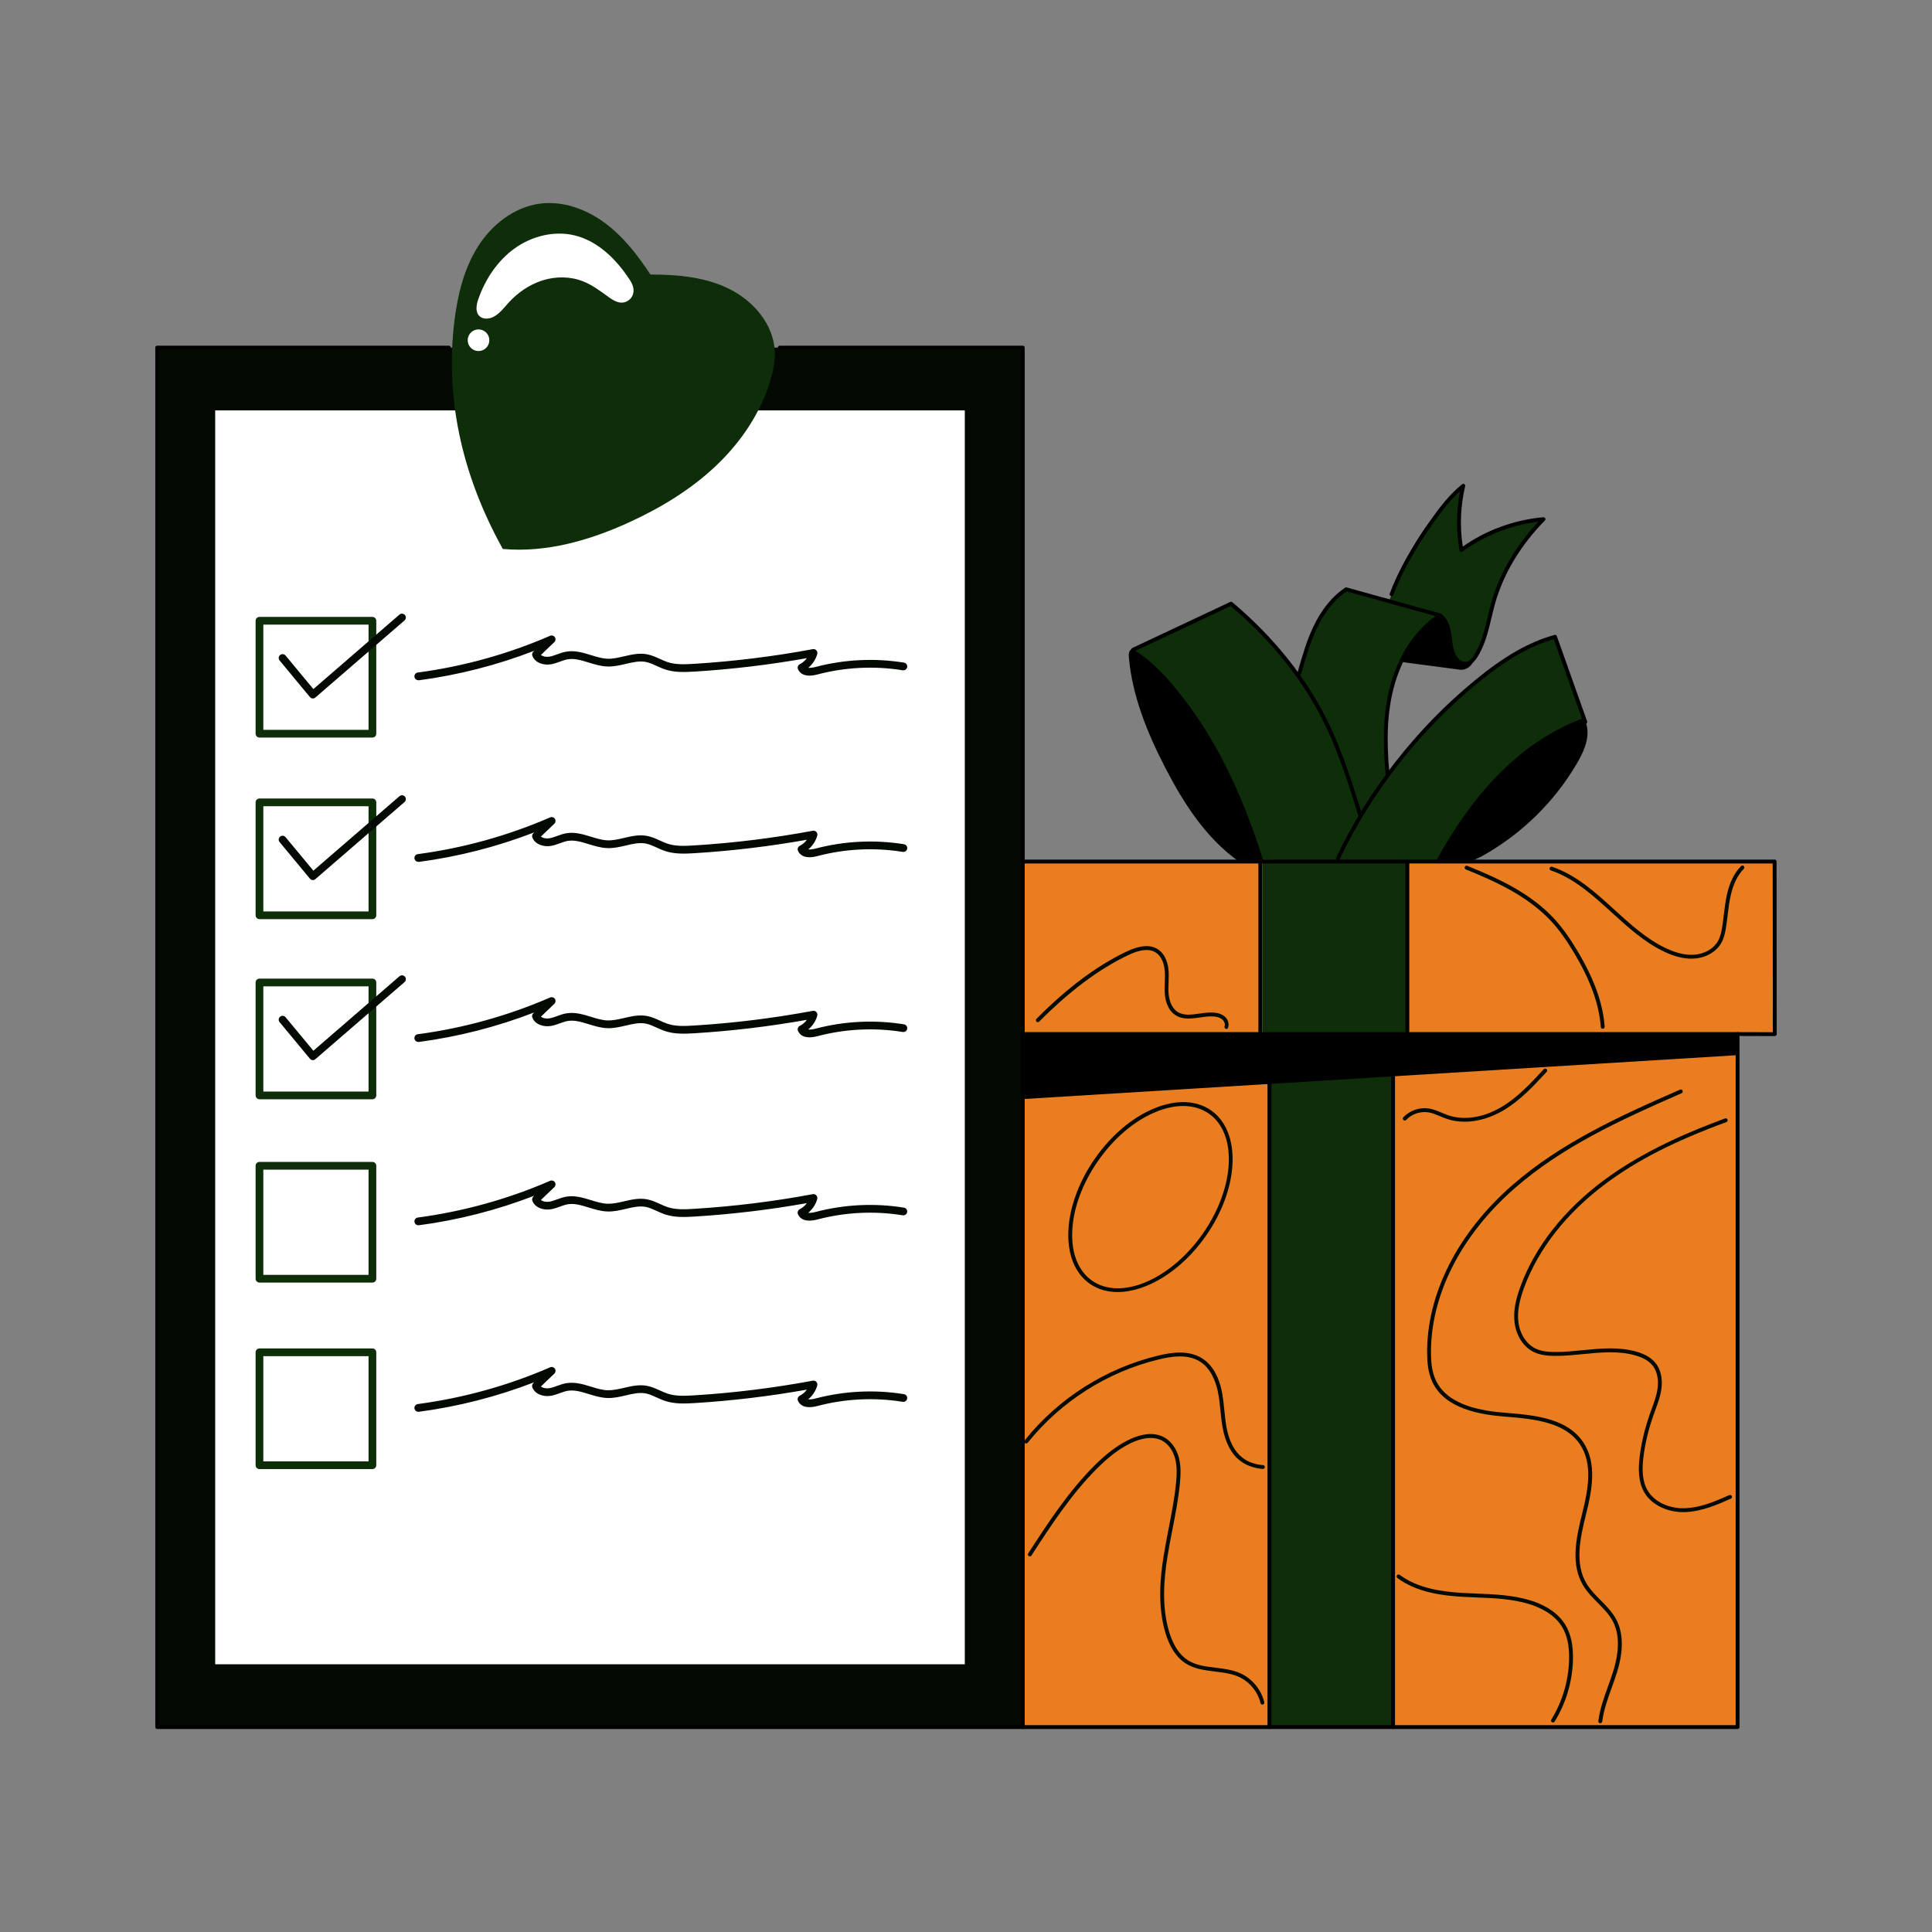 <svg xmlns="http://www.w3.org/2000/svg" xmlns:xlink="http://www.w3.org/1999/xlink" transform="scale(1)" id="uIguJ3ZwAQ" x="0px" y="0px" width="500px" height="500px" viewBox="0 0 500 500" xml:space="preserve" class="pbimage_pbimage__wrapper__image__0LEis false"><rect x="0" y="0" width="500" height="500" fill="#808080" stroke="none"/><title>Wishlist 1</title><style type="text/css"> .st0{fill:#FFDC32;} .st1{fill:#FFB0CC;} .st2{fill:#000001;} .st3{fill:#005596;} .st4{fill:#FFFFFF;} .st4{fill:#FFFFFF;} .st3{fill:#020A01;} .st2{fill:#000001;} .st1{fill:#0E2D09;} .st0{fill:#E97D1F;}</style><g id="item"><polygon class="st0" points="264.69,446.96 264.69,222.96 459.27,222.96 459.31,267.64 449.69,267.61 449.69,446.96  " fill="#E97D1F"></polygon><rect class="st1" x="328.53" y="267.56" width="32" height="179.4" fill="#0E2D09"></rect><rect class="st1" x="326.71" y="222.96" width="37.52" height="44.6" fill="#0E2D09"></rect><path class="st2" d="M409.81,185.57c-5.92,2.12-11.68,4.82-16.69,8.61c-9.64,7.31-15.86,18.14-21.82,28.67c0,0,9.6-0.32,9.75-0.16  c1.16-0.4,2.25-0.98,3.32-1.59c9.66-5.55,17.86-13.62,23.54-23.2c1.09-1.83,2.09-3.73,2.61-5.8S411.03,187.79,409.81,185.57z" fill="#000001"></path><path class="st2" d="M327.27,222.88c-2.26-10.44-6.88-20.21-11.94-29.62c-2.67-4.96-5.48-9.87-8.94-14.31s-7.6-8.43-12.76-11.05  c-0.52-0.19-1.1,0.2-1.33,0.7c-0.23,0.5-0.19,1.08-0.14,1.63c0.89,9.92,4.73,19.35,9.28,28.21c4.78,9.31,10.61,18.44,19.15,24.49  L327.27,222.88z" fill="#000001"></path><path class="st1" d="M409.89,185.85c-8.5,3.04-16.06,8.39-22.36,14.85c-6.3,6.46-11.4,14.01-15.78,21.91l-0.04,0.23  c0,0-44.99-0.1-44.87-0.36c-5.07-16.35-12.33-32.27-23.42-45.31c-2.87-3.38-6.04-6.58-9.83-8.87l24.95-11.98  c0,0,1.77,1.42,1.98,1.82c6.17,4.38,10.26,11.04,15.68,16.36c1.1-4.2,2.21-8.43,4.1-12.34c1.89-3.91,4.61-7.53,8.33-9.77  l11.03,2.75c0,0,1.75-4.2,2.02-4.78c3.41-9.5,9.38-18.07,17.12-24.57c-1.37,5.46-1.56,11.22-0.54,16.21  c6.4-3.82,13.52-6.43,20.88-7.66c-6.59,6.76-11.3,15.32-13.5,24.49c-0.49,2.05-0.86,4.13-1.52,6.13c-0.43,1.31-0.98,2.58-1.65,3.78  c-0.5,0.9-1.08,1.8-1.94,2.38c-0.85,0.58-2.03,0.79-2.92,0.27c-0.61-0.35-1-0.98-1.28-1.63c-0.75-1.76-0.75-3.73-1.06-5.62  c-0.31-1.89-1.08-3.89-2.85-4.85c-6.2,4.4-10.33,11.31-12.34,18.64c-2.01,7.33-2.02,15.08-0.49,22.36  c7.18-10.15,15.98-19.14,25.98-26.53c5.12-3.79,10.66-7.2,16.84-8.78L409.89,185.85z" fill="#0E2D09"></path><path class="st2" d="M362.89,171.34l14.96,1.98c1.67,0.19,3.38-1.06,3.65-3.02c-0.8,1.11-2.46,1.48-3.65,0.81  c-0.87-0.49-1.42-1.42-1.71-2.37c-0.29-0.96-0.35-1.97-0.49-2.96c-0.32-2.36-1.12-4.78-2.99-6.49  C368.43,162.09,365.05,166.15,362.89,171.34z" fill="#000001"></path><polygon class="st2" points="449.7,267.56 449.7,273.07 264.67,284.44 264.8,267.58  " fill="#000001"></polygon><path class="st2" d="M449.69,447.46h-185c-0.28,0-0.5-0.22-0.5-0.5v-224c0-0.28,0.22-0.5,0.5-0.5h194.58c0.28,0,0.5,0.22,0.5,0.5  l0.04,44.68c0,0.13-0.05,0.26-0.15,0.35c-0.09,0.09-0.24,0.11-0.36,0.15l-9.12-0.03v178.85  C450.19,447.24,449.97,447.46,449.69,447.46z M265.19,446.46h184V267.61c0-0.13,0.05-0.26,0.15-0.35c0.09-0.09,0.22-0.15,0.35-0.15  c0,0,0,0,0,0l9.12,0.03l-0.04-43.68H265.19V446.46z" fill="#000001"></path><path class="st2" d="M449.69,268.11h-185c-0.28,0-0.5-0.22-0.5-0.5s0.22-0.5,0.5-0.5h185c0.28,0,0.5,0.22,0.5,0.5  S449.97,268.11,449.69,268.11z" fill="#000001"></path><path class="st2" d="M326.17,267.57c-0.28,0-0.5-0.22-0.5-0.5V223.5c0-0.28,0.22-0.5,0.5-0.5s0.5,0.22,0.5,0.5v43.57  C326.67,267.35,326.45,267.57,326.17,267.57z" fill="#000001"></path><path class="st2" d="M364.22,267.45c-0.28,0-0.5-0.22-0.5-0.5V223.5c0-0.28,0.22-0.5,0.5-0.5s0.5,0.22,0.5,0.5v43.45  C364.72,267.23,364.5,267.45,364.22,267.45z" fill="#000001"></path><path class="st2" d="M328.53,447.46c-0.28,0-0.5-0.22-0.5-0.5V269.18c0-0.28,0.22-0.5,0.5-0.5s0.5,0.22,0.5,0.5v177.78  C329.03,447.24,328.81,447.46,328.53,447.46z" fill="#000001"></path><path class="st2" d="M360.53,447.46c-0.28,0-0.5-0.22-0.5-0.5V269.18c0-0.28,0.22-0.5,0.5-0.5s0.5,0.22,0.5,0.5v177.78  C361.03,447.24,360.81,447.46,360.53,447.46z" fill="#000001"></path><path class="st2" d="M346.25,222.65c-0.07,0-0.15-0.02-0.21-0.05c-0.25-0.12-0.36-0.42-0.24-0.67  c8.39-17.58,20.77-33.41,35.81-45.79c7.72-6.35,14.1-10,20.7-11.82c0.25-0.07,0.52,0.07,0.6,0.31l7.83,22.05  c0.09,0.26-0.04,0.55-0.3,0.64c-0.26,0.09-0.55-0.04-0.64-0.3l-7.68-21.61c-6.29,1.82-12.45,5.39-19.88,11.5  c-14.93,12.28-27.22,28-35.54,45.45C346.62,222.55,346.44,222.65,346.25,222.65z" fill="#000001"></path><path class="st2" d="M351.98,211.3c-0.21,0-0.41-0.14-0.48-0.35c-2.43-7.82-4.95-15.91-8.59-23.4  c-5.52-11.35-13.72-21.69-24.39-30.72l-25.03,11.77c-0.25,0.12-0.55,0.01-0.67-0.24c-0.12-0.25-0.01-0.55,0.24-0.67l25.32-11.91  c0.18-0.08,0.39-0.06,0.54,0.07c10.89,9.18,19.26,19.69,24.89,31.26c3.67,7.55,6.2,15.68,8.65,23.54c0.08,0.26-0.07,0.54-0.33,0.63  C352.08,211.29,352.03,211.3,351.98,211.3z" fill="#000001"></path><path class="st2" d="M336.32,174.61c-0.04,0-0.09-0.01-0.14-0.02c-0.27-0.08-0.42-0.35-0.35-0.62c1.13-4.01,2.31-8.16,4.17-12.01  c2.12-4.36,4.84-7.68,8.1-9.86c0.12-0.08,0.27-0.11,0.41-0.07c7.27,2.02,24.21,6.72,24.36,6.77c0.04,0.02,0.09,0.04,0.13,0.07  c1.28,0.93,2.13,2.53,2.53,4.77c0.1,0.57,0.17,1.16,0.24,1.74c0.14,1.14,0.27,2.22,0.62,3.25c0.31,0.92,0.75,1.61,1.3,2.07  c0.62,0.52,1.44,0.71,2.09,0.5c0.73-0.24,1.27-0.96,1.66-1.57c1.9-2.96,2.75-6.51,3.57-9.95c0.3-1.27,0.61-2.58,0.97-3.85  c2.12-7.43,6.31-14.6,12.16-20.82c-7.11,0.87-14.04,3.59-19.64,7.75c-0.14,0.1-0.32,0.13-0.48,0.06c-0.16-0.06-0.28-0.21-0.31-0.38  c-0.89-5.05-0.83-10.33,0.17-15.37c-2.73,2.48-4.99,5.49-7.04,8.4c-4.84,6.9-8.1,12.78-10.25,18.5c-0.1,0.26-0.39,0.39-0.64,0.29  c-0.26-0.1-0.39-0.39-0.29-0.64c2.18-5.8,5.48-11.75,10.37-18.72c2.36-3.37,5.01-6.86,8.35-9.57c0.17-0.14,0.4-0.15,0.58-0.04  c0.18,0.11,0.27,0.33,0.22,0.54c-1.21,5.08-1.42,10.47-0.62,15.64c5.99-4.26,13.36-6.95,20.85-7.61c0.21-0.02,0.41,0.1,0.5,0.29  c0.09,0.19,0.05,0.41-0.1,0.56c-6.23,6.32-10.68,13.71-12.86,21.38c-0.35,1.25-0.66,2.55-0.96,3.8c-0.84,3.52-1.7,7.15-3.7,10.26  c-0.48,0.74-1.16,1.64-2.19,1.98c-0.98,0.32-2.15,0.06-3.04-0.68c-0.7-0.58-1.24-1.42-1.61-2.52c-0.38-1.13-0.53-2.31-0.67-3.45  c-0.07-0.56-0.14-1.13-0.24-1.69c-0.34-1.93-1.03-3.3-2.06-4.08c-1.1-0.31-15.92-4.43-24.01-6.67c-3.02,2.08-5.56,5.22-7.56,9.33  c-1.83,3.76-2.99,7.87-4.11,11.84C336.73,174.47,336.53,174.61,336.32,174.61z" fill="#000001"></path><path class="st2" d="M359.11,200.99c-0.25,0-0.47-0.19-0.5-0.45c-0.88-9.38-0.54-16.4,1.11-22.76c2.12-8.16,6.55-14.85,12.48-18.83  c0.22-0.15,0.54-0.09,0.69,0.14c0.15,0.23,0.09,0.54-0.14,0.69c-5.73,3.85-10.01,10.33-12.07,18.25  c-1.62,6.24-1.95,13.15-1.08,22.42c0.03,0.27-0.18,0.52-0.45,0.54C359.15,200.99,359.13,200.99,359.11,200.99z" fill="#000001"></path><path class="st3" d="M317.4,266.29c-0.05,0-0.11-0.01-0.17-0.03c-0.26-0.09-0.4-0.38-0.31-0.64c0.2-0.57-0.04-1.3-0.59-1.78  c-0.49-0.43-1.19-0.69-2.1-0.77c-1.18-0.11-2.45,0.07-3.68,0.25c-2.18,0.31-4.44,0.63-6.35-0.61c-2.13-1.39-2.64-4.06-2.75-5.53  c-0.08-1.01-0.04-2.02,0-3c0.04-0.97,0.07-1.97-0.01-2.94c-0.18-2.18-1.03-3.91-2.34-4.74c-1.66-1.05-4.02-0.81-7.23,0.73  c-7.57,3.64-15.06,9.25-22.92,17.15c-0.19,0.2-0.51,0.2-0.71,0c-0.2-0.19-0.2-0.51,0-0.71c7.94-7.99,15.52-13.67,23.19-17.35  c3.54-1.7,6.22-1.92,8.19-0.67c2.16,1.37,2.68,4.04,2.8,5.5c0.08,1.03,0.05,2.06,0.01,3.06c-0.04,0.95-0.07,1.93,0,2.88  c0.1,1.28,0.53,3.61,2.3,4.77c1.59,1.04,3.57,0.76,5.66,0.46c1.29-0.18,2.62-0.37,3.91-0.25c1.12,0.1,2.01,0.45,2.66,1.01  c0.86,0.75,1.21,1.9,0.87,2.86C317.8,266.16,317.61,266.29,317.4,266.29z" fill="#020A01"></path><path class="st3" d="M414.79,266.25c-0.26,0-0.48-0.2-0.5-0.46c-0.46-5.96-2.67-12.08-6.96-19.26c-2.02-3.38-3.87-5.94-5.83-8.06  c-6.11-6.62-14.63-10.42-22.14-13.46c-0.26-0.1-0.38-0.4-0.28-0.65c0.1-0.26,0.39-0.38,0.65-0.28c7.61,3.08,16.25,6.93,22.5,13.7  c2.01,2.17,3.9,4.79,5.96,8.23c4.37,7.31,6.63,13.57,7.1,19.69c0.02,0.28-0.19,0.52-0.46,0.54  C414.82,266.25,414.8,266.25,414.79,266.25z" fill="#020A01"></path><path class="st3" d="M437.7,248.1c-2.15,0-4.46-0.6-7.01-1.81c-5.12-2.43-9.4-6.34-13.55-10.12c-4.76-4.34-9.69-8.84-15.78-10.91  c-0.26-0.09-0.4-0.37-0.31-0.63c0.09-0.26,0.37-0.4,0.63-0.31c6.29,2.14,11.29,6.7,16.13,11.12c4.09,3.73,8.33,7.59,13.31,9.95  c2.73,1.29,5.13,1.84,7.34,1.69c2.67-0.19,5.02-1.54,6.15-3.53c0.62-1.1,0.89-2.39,1.09-3.62c0.17-1.07,0.3-2.15,0.43-3.23  c0.2-1.63,0.4-3.32,0.75-4.97c0.7-3.25,1.95-5.8,3.7-7.58c0.19-0.2,0.51-0.2,0.71,0c0.2,0.19,0.2,0.51,0,0.71  c-1.62,1.64-2.77,4.02-3.43,7.08c-0.35,1.6-0.55,3.27-0.74,4.88c-0.13,1.07-0.26,2.18-0.44,3.27c-0.21,1.32-0.51,2.71-1.21,3.95  c-1.29,2.27-3.95,3.82-6.94,4.03C438.26,248.09,437.98,248.1,437.7,248.1z" fill="#020A01"></path><path class="st3" d="M379.05,290.3c-1.6,0-3.15-0.24-4.59-0.73c-0.59-0.2-1.16-0.44-1.73-0.68c-1.03-0.43-2-0.84-3.04-1.01  c-2.1-0.34-4.31,0.41-5.77,1.95c-0.19,0.2-0.51,0.21-0.71,0.02c-0.2-0.19-0.21-0.51-0.02-0.71c1.69-1.78,4.24-2.65,6.66-2.25  c1.16,0.19,2.23,0.64,3.27,1.08c0.55,0.23,1.1,0.46,1.67,0.66c4.12,1.4,9.16,0.62,13.81-2.15c4.23-2.52,7.63-6.2,10.93-9.77  c0.19-0.2,0.5-0.22,0.71-0.03c0.2,0.19,0.22,0.5,0.03,0.71c-3.34,3.62-6.8,7.36-11.15,9.95  C385.81,289.29,382.32,290.3,379.05,290.3z" fill="#020A01"></path><path class="st3" d="M414.14,445.96c-0.02,0-0.04,0-0.06,0c-0.27-0.03-0.47-0.28-0.43-0.56c0.39-3.09,1.46-6.06,2.49-8.93  c0.48-1.34,0.98-2.72,1.4-4.09c1.61-5.25,1.56-9.56-0.14-12.79c-0.95-1.8-2.38-3.25-3.9-4.78c-1.36-1.38-2.78-2.8-3.79-4.51  c-3.19-5.36-1.93-11.88-0.23-18.65c1.5-5.96,2.81-12.74-0.55-17.8c-3.72-5.6-11.2-6.6-19.18-7.21c-6.64-0.5-15.84-1.99-19.1-9.08  c-1.11-2.42-1.28-5.11-1.31-7.19c-0.18-15.36,7.85-31.26,22.03-43.64c12.29-10.72,26.93-17.54,43.42-24.73  c0.25-0.11,0.55,0,0.66,0.26s0,0.55-0.26,0.66c-16.41,7.16-30.98,13.95-43.16,24.57c-13.96,12.18-21.87,27.81-21.69,42.88  c0.02,1.98,0.18,4.53,1.22,6.78c3.04,6.61,11.89,8.02,18.27,8.5c8.24,0.62,15.97,1.67,19.94,7.65c3.59,5.4,2.24,12.43,0.69,18.6  c-1.65,6.56-2.88,12.86,0.12,17.9c0.95,1.6,2.32,2.98,3.64,4.32c1.5,1.51,3.05,3.08,4.07,5.01c1.83,3.48,1.91,8.04,0.22,13.55  c-0.43,1.39-0.93,2.79-1.41,4.13c-1.02,2.82-2.07,5.73-2.44,8.71C414.61,445.77,414.39,445.96,414.14,445.96z" fill="#020A01"></path><path class="st3" d="M435.68,391.34c-4.4,0-8.35-1.99-10.17-5.17c-1.61-2.82-1.49-6.17-1.21-8.78c0.41-3.73,1.34-7.66,2.76-11.66  c0.13-0.37,0.27-0.74,0.4-1.11c0.62-1.69,1.26-3.44,1.51-5.22c0.2-1.39,0.29-4.03-1.29-6.01c-0.93-1.16-2.38-2.01-4.42-2.6  c-4.35-1.26-9.03-0.8-13.55-0.35c-2.34,0.23-4.76,0.47-7.14,0.47c-1.67,0-3.89-0.12-5.76-1.07c-2.64-1.35-4.5-4.33-4.86-7.78  c-0.28-2.64,0.19-5.44,1.53-9.09c3.77-10.3,11.24-19.81,21.6-27.52c10.63-7.9,22.99-12.91,31.37-16c0.26-0.1,0.55,0.04,0.64,0.3  c0.09,0.26-0.04,0.55-0.3,0.64c-13.4,4.93-23,9.83-31.12,15.86c-10.21,7.59-17.56,16.95-21.26,27.06c-1.28,3.5-1.73,6.16-1.47,8.64  c0.33,3.12,1.99,5.8,4.33,6.99c1.67,0.86,3.62,0.95,5.31,0.96c2.33,0,4.72-0.24,7.04-0.47c4.62-0.46,9.39-0.92,13.92,0.39  c2.25,0.65,3.86,1.61,4.92,2.94c1.82,2.27,1.72,5.22,1.5,6.77c-0.27,1.89-0.93,3.69-1.57,5.42c-0.13,0.37-0.27,0.73-0.4,1.1  c-1.4,3.93-2.31,7.78-2.71,11.43c-0.27,2.46-0.39,5.61,1.08,8.18c1.72,3.01,5.6,4.86,9.89,4.66c3.75-0.16,7.19-1.57,11.29-3.38  c0.25-0.11,0.55,0,0.66,0.25s0,0.55-0.25,0.66c-3.3,1.46-7.41,3.29-11.65,3.47C436.1,391.34,435.89,391.34,435.68,391.34z" fill="#020A01"></path><path class="st3" d="M401.91,445.78c-0.09,0-0.18-0.02-0.26-0.07c-0.24-0.14-0.31-0.45-0.16-0.69c2.86-4.65,4.44-10,4.59-15.46  c0.1-3.62-0.52-6.44-1.88-8.63c-2.05-3.29-5.75-4.97-8.49-5.81c-4.35-1.33-9.04-1.52-13.57-1.7c-1.22-0.05-2.44-0.1-3.66-0.17  c-5.2-0.3-11.82-1.13-16.84-4.87c-0.22-0.17-0.27-0.48-0.1-0.7c0.17-0.22,0.48-0.26,0.7-0.1c4.81,3.58,11.24,4.38,16.3,4.67  c1.21,0.07,2.43,0.12,3.64,0.17c4.59,0.18,9.34,0.38,13.82,1.74c2.91,0.89,6.84,2.69,9.05,6.24c1.47,2.36,2.13,5.36,2.03,9.19  c-0.15,5.63-1.79,11.15-4.74,15.95C402.24,445.69,402.08,445.78,401.91,445.78z" fill="#020A01"></path><path class="st3" d="M326.71,441.14c-0.23,0-0.43-0.15-0.49-0.38c-0.7-2.95-2.85-5.55-5.62-6.8c-1.89-0.85-4.06-1.11-6.15-1.37  c-2.62-0.32-5.34-0.65-7.62-2.11c-2.35-1.51-4.11-4.18-5.23-7.92c-2.09-7.02-1.29-14.53-0.5-19.57c0.39-2.47,0.87-4.96,1.34-7.37  c0.75-3.87,1.53-7.86,1.92-11.83c0.2-2.04,0.3-4.21-0.23-6.26c-0.56-2.18-1.83-3.9-3.46-4.74c-2.62-1.34-5.84-0.29-7.52,0.46  c-2.99,1.33-5.92,3.48-9.22,6.77c-6.69,6.68-11.93,14.74-16.99,22.54c-0.15,0.23-0.46,0.3-0.69,0.15c-0.23-0.15-0.3-0.46-0.15-0.69  c5.09-7.84,10.36-15.96,17.12-22.71c3.39-3.38,6.42-5.6,9.52-6.98c2.26-1,5.54-1.89,8.38-0.44c1.89,0.97,3.34,2.93,3.98,5.38  c0.57,2.2,0.46,4.48,0.26,6.61c-0.39,4.02-1.17,8.04-1.93,11.93c-0.47,2.4-0.95,4.88-1.34,7.34c-0.77,4.94-1.57,12.3,0.47,19.13  c1.05,3.5,2.67,5.98,4.81,7.36c2.09,1.34,4.57,1.64,7.2,1.96c2.17,0.26,4.42,0.54,6.44,1.45c3.04,1.37,5.41,4.24,6.18,7.48  c0.06,0.27-0.1,0.54-0.37,0.6C326.79,441.13,326.75,441.14,326.71,441.14z" fill="#020A01"></path><path class="st3" d="M326.83,380.16c-0.01,0-0.03,0-0.04,0c-2.25-0.19-4.26-0.91-5.81-2.09c-2.31-1.76-3.85-4.66-4.57-8.62  c-0.26-1.46-0.41-2.94-0.56-4.38c-0.17-1.7-0.34-3.45-0.71-5.13c-0.55-2.51-1.81-5.88-4.69-7.63c-3.17-1.93-7.25-1.29-10.45-0.52  c-13.36,3.21-25.44,10.88-34.03,21.59c-0.17,0.22-0.49,0.25-0.7,0.08c-0.22-0.17-0.25-0.49-0.08-0.7  c8.73-10.89,21.01-18.68,34.58-21.94c3.39-0.81,7.73-1.48,11.21,0.64c3.19,1.94,4.56,5.57,5.15,8.28c0.38,1.74,0.56,3.52,0.73,5.24  c0.14,1.42,0.29,2.89,0.54,4.3c0.67,3.71,2.08,6.4,4.19,8.01c1.4,1.07,3.23,1.72,5.29,1.89c0.28,0.02,0.48,0.26,0.46,0.54  C327.31,379.96,327.09,380.16,326.83,380.16z" fill="#020A01"></path><path class="st3" d="M289.24,334.38c-2.66,0-5.12-0.69-7.2-2.14c-3.86-2.71-5.83-7.6-5.54-13.78c0.29-6.09,2.74-12.73,6.91-18.69  c4.17-5.96,9.57-10.53,15.2-12.88c5.71-2.38,10.97-2.21,14.84,0.5c7.9,5.54,7.29,20.1-1.37,32.46  C305.7,328.97,296.7,334.38,289.24,334.38z M306.21,286.23c-2.24,0-4.68,0.53-7.22,1.59c-5.46,2.28-10.7,6.73-14.76,12.54l0,0  c-4.06,5.8-6.46,12.25-6.73,18.16c-0.27,5.82,1.54,10.41,5.12,12.91c7.45,5.22,20.3-0.23,28.65-12.14  c8.34-11.91,9.06-25.85,1.61-31.07C310.99,286.89,308.72,286.23,306.21,286.23z M283.82,300.06L283.82,300.06L283.82,300.06z" fill="#020A01"></path></g><g id="board"><rect class="st3" x="40.69" y="89.96" width="224" height="357"></rect><rect class="st4" x="55.69" y="106.21" width="194" height="324.5"></rect><path class="st1" d="M130.13,142.07c11.24,1.02,22.5-2.22,32.75-6.92c8.13-3.73,15.89-8.42,22.38-14.57  c6.5-6.15,11.69-13.81,14.19-22.4c0.7-2.37,1.18-4.83,1.06-7.3c-0.33-6.92-5.45-12.91-11.63-16.03c-6.18-3.11-13.28-3.8-20.55-3.8  c-3.29-4.99-7.01-9.83-11.83-13.38c-4.82-3.56-10.86-5.75-16.8-4.96c-6.64,0.88-12.42,5.43-16,11.09  c-3.59,5.66-5.22,12.35-6.06,18.99C115.2,102.15,119.11,122.25,130.13,142.07z"></path><path class="st4" d="M163.07,72.55c-3.43-5.28-8.2-10.12-14.31-11.62c-5.31-1.3-11.09,0.16-15.54,3.33  c-4.44,3.18-7.61,7.95-9.42,13.11c-0.52,1.47-0.85,3.33,0.26,4.42c0.97,0.94,2.59,0.79,3.78,0.14c1.52-0.83,2.58-2.27,3.75-3.56  c2.39-2.64,5.44-4.74,8.84-5.81c3.41-1.07,7.18-1.06,10.49,0.26c2.37,0.94,4.43,2.5,6.49,3.98c1.08,0.78,2.27,1.57,3.6,1.52  c1.09-0.04,2.15-0.74,2.63-1.73C164.12,75.6,164.17,74.26,163.07,72.55z"></path><circle class="st4" cx="123.84" cy="88.05" r="2.8"></circle><path class="st2" d="M264.69,447.46h-224c-0.28,0-0.5-0.22-0.5-0.5v-357c0-0.28,0.22-0.5,0.5-0.5h75.46c0.28,0,0.5,0.22,0.5,0.5  s-0.22,0.5-0.5,0.5H41.19v356h223v-356H201.8c-0.28,0-0.5-0.22-0.5-0.5s0.22-0.5,0.5-0.5h62.89c0.28,0,0.5,0.22,0.5,0.5v357  C265.19,447.24,264.97,447.46,264.69,447.46z"></path><path class="st1" d="M96.38,190.88H67.15c-0.55,0-1-0.45-1-1v-29.23c0-0.55,0.45-1,1-1h29.23c0.55,0,1,0.45,1,1v29.23  C97.38,190.44,96.93,190.88,96.38,190.88z M68.15,188.88h27.23v-27.23H68.15V188.88z"></path><path class="st3" d="M80.98,180.76c-0.03,0-0.06,0-0.08,0c-0.27-0.02-0.52-0.15-0.69-0.36l-7.85-9.47  c-0.35-0.43-0.29-1.06,0.13-1.41c0.43-0.35,1.06-0.29,1.41,0.13l7.2,8.68l22.28-19.27c0.42-0.36,1.05-0.31,1.41,0.1  c0.36,0.42,0.32,1.05-0.1,1.41l-23.05,19.93C81.45,180.67,81.22,180.76,80.98,180.76z"></path><path class="st3" d="M108.25,176.04c-0.49,0-0.92-0.37-0.99-0.87c-0.07-0.55,0.31-1.05,0.86-1.12c11.81-1.57,23.33-4.77,34.25-9.51  c0.44-0.19,0.96-0.04,1.23,0.36s0.21,0.94-0.14,1.28l-3.47,3.32c0.54,0.44,1.48,0.58,2.28,0.43c0.64-0.12,1.27-0.35,1.94-0.59  c0.72-0.26,1.47-0.54,2.28-0.68c2.25-0.41,4.39,0.25,6.45,0.88c1.49,0.46,2.89,0.89,4.3,0.94c1.38,0.05,2.77-0.28,4.25-0.62  c1.94-0.45,3.94-0.92,6-0.52c1.19,0.23,2.27,0.72,3.3,1.19c0.68,0.31,1.32,0.6,1.98,0.82c2.07,0.68,4.31,0.61,6.82,0.45  c10.29-0.63,20.64-1.91,30.77-3.8c0.34-0.07,0.69,0.05,0.92,0.31c0.23,0.25,0.32,0.61,0.23,0.94c-0.38,1.39-1.22,2.65-2.33,3.58  c0.55,0.05,1.28-0.06,1.92-0.23c7.4-1.95,15.3-2.34,22.85-1.11c0.55,0.09,0.92,0.6,0.83,1.15c-0.09,0.54-0.6,0.91-1.15,0.83  c-7.28-1.18-14.89-0.81-22.02,1.07c-3.56,0.94-4.72-0.46-5.1-1.37c-0.2-0.48,0.01-1.04,0.48-1.27c0.72-0.36,1.35-0.91,1.83-1.57  c-9.6,1.71-19.37,2.88-29.09,3.48c-2.62,0.16-5.16,0.24-7.57-0.55c-0.76-0.25-1.49-0.58-2.18-0.9c-0.97-0.44-1.89-0.86-2.84-1.05  c-1.65-0.31-3.37,0.08-5.18,0.51c-1.54,0.36-3.12,0.72-4.77,0.67c-1.68-0.05-3.28-0.55-4.83-1.02c-1.92-0.59-3.73-1.15-5.5-0.83  c-0.64,0.12-1.27,0.35-1.94,0.59c-0.72,0.26-1.47,0.54-2.27,0.68c-1.86,0.34-4.14-0.3-4.87-2.16c-0.15-0.38-0.05-0.81,0.24-1.09  l0.27-0.25c-9.61,3.72-19.64,6.29-29.87,7.65C108.34,176.04,108.29,176.04,108.25,176.04z"></path><path class="st1" d="M96.38,237.88H67.15c-0.55,0-1-0.45-1-1v-29.23c0-0.55,0.45-1,1-1h29.23c0.55,0,1,0.45,1,1v29.23  C97.38,237.44,96.93,237.88,96.38,237.88z M68.15,235.88h27.23v-27.23H68.15V235.88z"></path><path class="st3" d="M80.98,227.76c-0.03,0-0.06,0-0.08,0c-0.27-0.02-0.52-0.15-0.69-0.36l-7.85-9.47  c-0.35-0.43-0.29-1.06,0.13-1.41c0.43-0.35,1.06-0.29,1.41,0.13l7.2,8.68l22.28-19.27c0.42-0.36,1.05-0.32,1.41,0.1  c0.36,0.42,0.32,1.05-0.1,1.41l-23.05,19.93C81.45,227.67,81.22,227.76,80.98,227.76z"></path><path class="st3" d="M108.25,223.04c-0.49,0-0.92-0.37-0.99-0.87c-0.07-0.55,0.31-1.05,0.86-1.12c11.81-1.57,23.33-4.77,34.25-9.51  c0.44-0.19,0.96-0.04,1.23,0.36c0.27,0.4,0.21,0.94-0.14,1.28l-3.47,3.32c0.54,0.44,1.48,0.58,2.28,0.43  c0.64-0.12,1.27-0.35,1.94-0.59c0.72-0.26,1.47-0.54,2.28-0.68c2.25-0.41,4.39,0.25,6.45,0.88c1.49,0.46,2.89,0.89,4.3,0.94  c1.38,0.05,2.77-0.28,4.25-0.62c1.94-0.45,3.94-0.92,6-0.52c1.19,0.23,2.27,0.72,3.3,1.19c0.68,0.31,1.32,0.6,1.98,0.82  c2.07,0.68,4.31,0.61,6.82,0.45c10.29-0.63,20.64-1.91,30.77-3.8c0.34-0.07,0.69,0.05,0.92,0.31c0.23,0.25,0.32,0.61,0.23,0.94  c-0.38,1.39-1.22,2.65-2.33,3.58c0.55,0.05,1.28-0.06,1.92-0.23c7.4-1.95,15.3-2.34,22.85-1.11c0.55,0.09,0.92,0.6,0.83,1.15  c-0.09,0.54-0.6,0.91-1.15,0.83c-7.28-1.18-14.89-0.81-22.02,1.07c-3.56,0.94-4.72-0.46-5.1-1.37c-0.2-0.48,0.01-1.04,0.48-1.27  c0.72-0.36,1.35-0.91,1.83-1.57c-9.6,1.71-19.37,2.88-29.09,3.48c-2.62,0.16-5.16,0.24-7.57-0.55c-0.76-0.25-1.49-0.58-2.18-0.9  c-0.97-0.44-1.89-0.86-2.84-1.05c-1.65-0.31-3.37,0.08-5.18,0.51c-1.54,0.36-3.12,0.73-4.77,0.67c-1.68-0.05-3.28-0.55-4.83-1.02  c-1.92-0.59-3.73-1.15-5.5-0.83c-0.64,0.12-1.27,0.35-1.94,0.59c-0.72,0.26-1.47,0.54-2.27,0.68c-1.86,0.34-4.14-0.3-4.87-2.16  c-0.15-0.38-0.05-0.81,0.24-1.09l0.27-0.25c-9.61,3.72-19.64,6.29-29.87,7.65C108.34,223.04,108.29,223.04,108.25,223.04z"></path><path class="st1" d="M96.38,284.49H67.15c-0.55,0-1-0.45-1-1v-29.23c0-0.55,0.45-1,1-1h29.23c0.55,0,1,0.45,1,1v29.23  C97.38,284.04,96.93,284.49,96.38,284.49z M68.15,282.49h27.23v-27.23H68.15V282.49z"></path><path class="st3" d="M80.98,274.36c-0.03,0-0.06,0-0.08,0c-0.27-0.02-0.52-0.15-0.69-0.36l-7.85-9.47  c-0.35-0.43-0.29-1.06,0.13-1.41s1.06-0.29,1.41,0.13l7.2,8.68l22.28-19.27c0.42-0.36,1.05-0.32,1.41,0.1s0.32,1.05-0.1,1.41  l-23.05,19.93C81.45,274.28,81.22,274.36,80.98,274.36z"></path><path class="st3" d="M108.25,269.65c-0.49,0-0.92-0.37-0.99-0.87c-0.07-0.55,0.31-1.05,0.86-1.12c11.81-1.57,23.33-4.77,34.25-9.51  c0.44-0.19,0.96-0.04,1.23,0.36s0.21,0.94-0.14,1.28l-3.47,3.32c0.54,0.44,1.47,0.58,2.28,0.43c0.64-0.12,1.27-0.35,1.94-0.59  c0.72-0.26,1.47-0.54,2.28-0.68c2.25-0.41,4.39,0.25,6.45,0.88c1.49,0.46,2.89,0.89,4.3,0.94c1.37,0.03,2.77-0.28,4.25-0.62  c1.93-0.45,3.94-0.92,6-0.52c1.19,0.23,2.26,0.72,3.3,1.19c0.68,0.31,1.32,0.6,1.98,0.82c2.07,0.68,4.31,0.61,6.82,0.45  c10.28-0.63,20.63-1.91,30.77-3.8c0.34-0.06,0.69,0.05,0.92,0.31c0.23,0.25,0.32,0.61,0.23,0.94c-0.38,1.39-1.22,2.65-2.33,3.58  c0.55,0.06,1.28-0.06,1.92-0.23c7.4-1.95,15.3-2.34,22.85-1.11c0.55,0.09,0.92,0.6,0.83,1.15c-0.09,0.55-0.61,0.91-1.15,0.83  c-7.28-1.18-14.89-0.81-22.02,1.07c-3.56,0.94-4.72-0.46-5.1-1.37c-0.2-0.48,0.01-1.04,0.48-1.28c0.72-0.36,1.35-0.91,1.83-1.57  c-9.6,1.71-19.37,2.88-29.09,3.48c-2.61,0.16-5.16,0.24-7.57-0.55c-0.77-0.25-1.49-0.58-2.19-0.9c-0.97-0.44-1.88-0.86-2.84-1.05  c-1.65-0.31-3.36,0.08-5.18,0.51c-1.53,0.36-3.12,0.73-4.76,0.67c-1.68-0.05-3.28-0.55-4.83-1.02c-1.92-0.59-3.73-1.15-5.5-0.83  c-0.64,0.12-1.27,0.35-1.95,0.59c-0.72,0.26-1.46,0.54-2.27,0.68c-1.87,0.33-4.14-0.3-4.87-2.16c-0.15-0.38-0.05-0.81,0.24-1.09  l0.27-0.25c-9.61,3.72-19.64,6.29-29.87,7.65C108.34,269.65,108.29,269.65,108.25,269.65z"></path><path class="st1" d="M96.38,331.93H67.15c-0.55,0-1-0.45-1-1V301.7c0-0.55,0.45-1,1-1h29.23c0.55,0,1,0.45,1,1v29.23  C97.38,331.48,96.93,331.93,96.38,331.93z M68.15,329.93h27.23V302.7H68.15V329.93z"></path><path class="st3" d="M108.25,317.09c-0.49,0-0.92-0.37-0.99-0.87c-0.07-0.55,0.31-1.05,0.86-1.12c11.8-1.57,23.33-4.77,34.25-9.51  c0.44-0.19,0.96-0.04,1.23,0.36c0.27,0.4,0.21,0.94-0.14,1.28l-3.47,3.32c0.54,0.44,1.48,0.58,2.28,0.43  c0.64-0.12,1.27-0.35,1.94-0.59c0.72-0.26,1.47-0.54,2.27-0.68c2.25-0.41,4.39,0.25,6.45,0.88c1.49,0.46,2.89,0.89,4.3,0.94  c1.38,0.03,2.77-0.28,4.25-0.62c1.93-0.45,3.94-0.92,6-0.52c1.19,0.23,2.27,0.72,3.3,1.19c0.68,0.31,1.32,0.6,1.98,0.82  c2.07,0.68,4.31,0.61,6.82,0.45c10.29-0.63,20.64-1.91,30.77-3.8c0.34-0.06,0.69,0.05,0.92,0.31c0.23,0.25,0.32,0.61,0.23,0.94  c-0.38,1.39-1.22,2.66-2.33,3.58c0.55,0.05,1.28-0.06,1.92-0.23c7.4-1.95,15.3-2.34,22.85-1.11c0.55,0.09,0.92,0.6,0.83,1.15  c-0.09,0.54-0.6,0.91-1.15,0.83c-7.28-1.18-14.89-0.81-22.02,1.07c-3.56,0.94-4.72-0.46-5.1-1.37c-0.2-0.48,0.01-1.04,0.48-1.28  c0.72-0.36,1.35-0.91,1.83-1.57c-9.59,1.71-19.37,2.88-29.09,3.48c-2.62,0.16-5.17,0.24-7.57-0.55c-0.77-0.25-1.49-0.58-2.18-0.9  c-0.97-0.44-1.89-0.86-2.84-1.05c-1.65-0.32-3.37,0.08-5.18,0.51c-1.53,0.36-3.12,0.73-4.76,0.67c-1.68-0.05-3.28-0.55-4.83-1.02  c-1.92-0.59-3.73-1.15-5.5-0.83c-0.64,0.12-1.27,0.35-1.94,0.59c-0.72,0.26-1.47,0.54-2.27,0.68c-1.86,0.34-4.14-0.3-4.87-2.16  c-0.15-0.38-0.05-0.81,0.24-1.09l0.26-0.25c-9.62,3.72-19.64,6.29-29.87,7.65C108.34,317.09,108.29,317.09,108.25,317.09z"></path><path class="st1" d="M96.38,380.2H67.15c-0.55,0-1-0.45-1-1v-29.23c0-0.55,0.45-1,1-1h29.23c0.55,0,1,0.45,1,1v29.23  C97.38,379.75,96.93,380.2,96.38,380.2z M68.15,378.2h27.23v-27.23H68.15V378.2z"></path><path class="st3" d="M108.25,365.36c-0.49,0-0.92-0.37-0.99-0.87c-0.07-0.55,0.31-1.05,0.86-1.12c11.81-1.57,23.33-4.77,34.25-9.51  c0.44-0.2,0.96-0.04,1.23,0.36s0.21,0.94-0.14,1.28l-3.47,3.32c0.54,0.44,1.48,0.57,2.28,0.43c0.64-0.12,1.27-0.35,1.94-0.59  c0.72-0.26,1.47-0.54,2.27-0.68c2.25-0.4,4.39,0.25,6.45,0.88c1.49,0.46,2.89,0.89,4.3,0.94c1.37,0.03,2.77-0.28,4.25-0.62  c1.93-0.45,3.94-0.92,6-0.52c1.19,0.23,2.26,0.72,3.3,1.19c0.68,0.31,1.32,0.6,1.98,0.82c2.07,0.68,4.31,0.61,6.82,0.45  c10.28-0.63,20.63-1.91,30.77-3.8c0.34-0.06,0.69,0.05,0.92,0.31c0.23,0.25,0.32,0.61,0.23,0.94c-0.38,1.39-1.22,2.65-2.33,3.58  c0.55,0.06,1.28-0.06,1.92-0.23c7.4-1.95,15.3-2.34,22.85-1.11c0.55,0.09,0.92,0.6,0.83,1.15c-0.09,0.55-0.61,0.91-1.15,0.83  c-7.28-1.18-14.89-0.81-22.02,1.07c-3.56,0.94-4.72-0.46-5.1-1.37c-0.2-0.48,0.01-1.04,0.48-1.28c0.72-0.36,1.35-0.91,1.83-1.57  c-9.6,1.71-19.37,2.88-29.09,3.48c-2.61,0.16-5.16,0.24-7.57-0.55c-0.77-0.25-1.49-0.58-2.19-0.9c-0.97-0.44-1.88-0.86-2.84-1.05  c-1.65-0.31-3.36,0.08-5.18,0.51c-1.53,0.36-3.12,0.73-4.76,0.67c-1.68-0.05-3.28-0.55-4.83-1.02c-1.92-0.59-3.73-1.15-5.5-0.83  c-0.64,0.12-1.27,0.35-1.94,0.59c-0.72,0.26-1.47,0.54-2.27,0.68c-1.86,0.34-4.14-0.3-4.87-2.16c-0.15-0.38-0.05-0.81,0.24-1.09  l0.26-0.25c-9.61,3.72-19.64,6.29-29.87,7.65C108.34,365.36,108.29,365.36,108.25,365.36z"></path></g></svg>